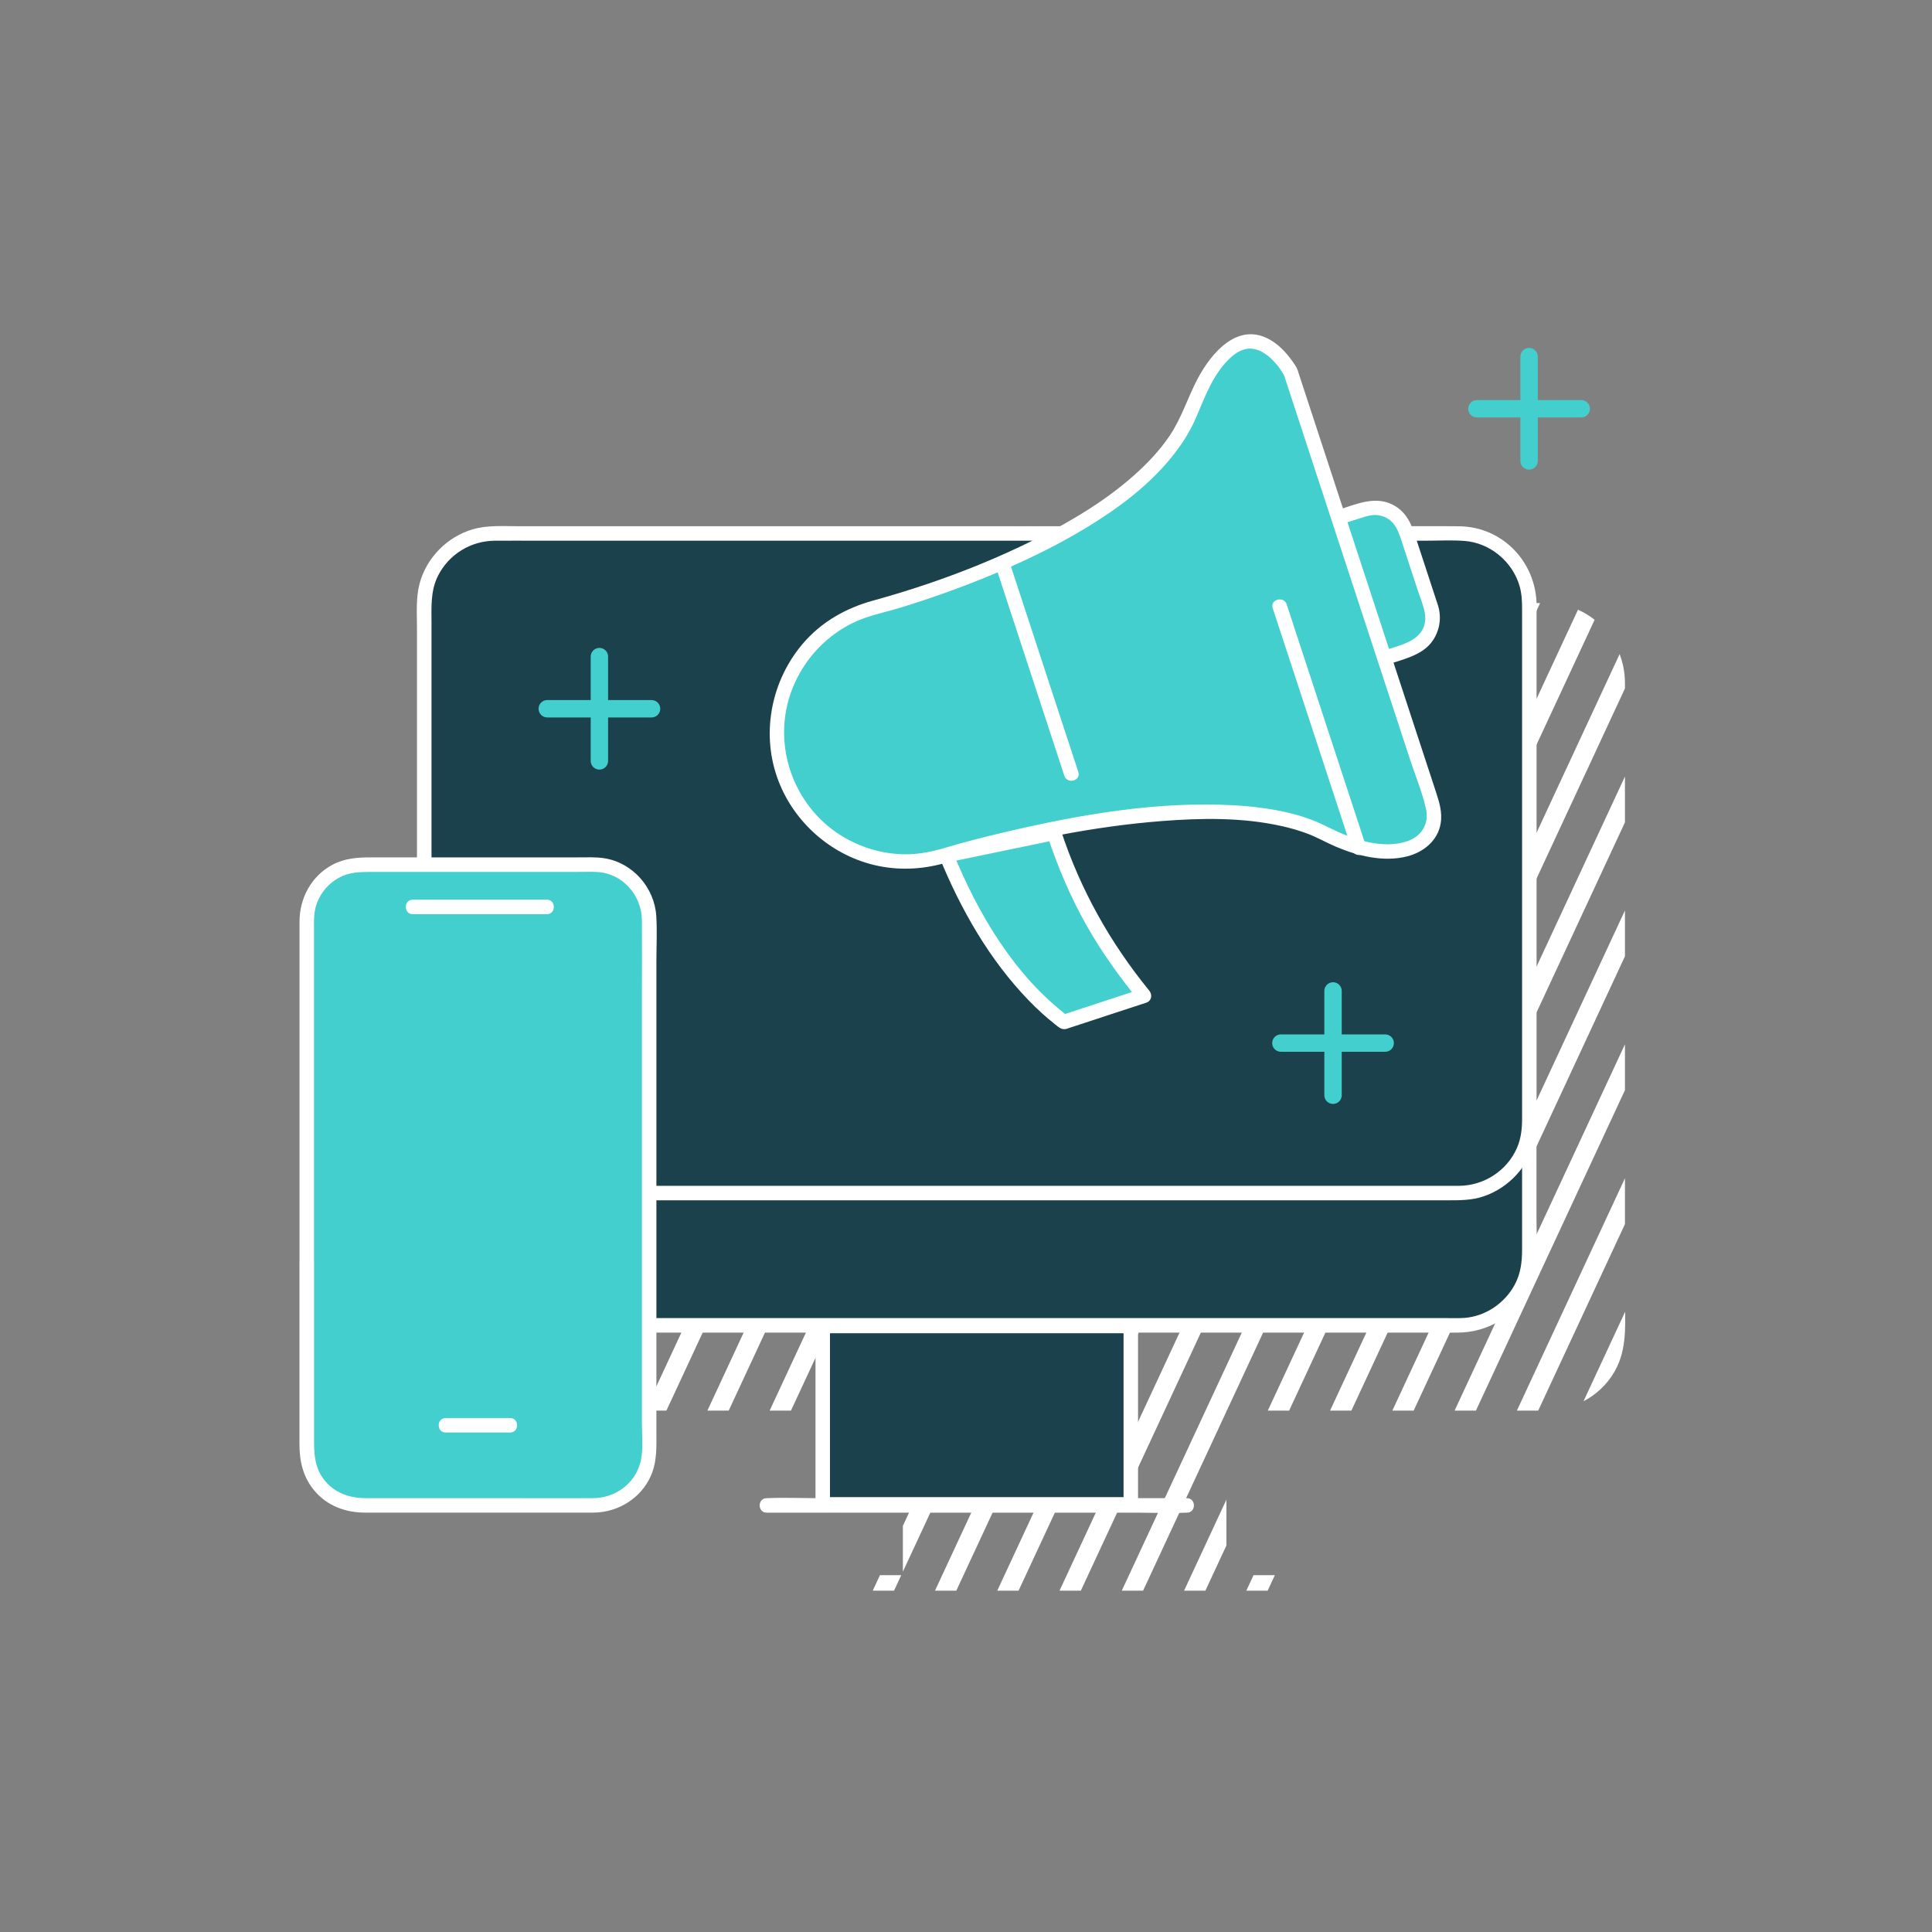 <?xml version="1.0" encoding="UTF-8"?>
<svg id="Text" xmlns="http://www.w3.org/2000/svg" xmlns:xlink="http://www.w3.org/1999/xlink" viewBox="0 0 400 400">
  <rect x="0" y="0" width="400" height="400" fill="#808080" stroke="none"/>
  <defs>
    <style>
      .cls-1 {
        fill: none;
      }

      .cls-2 {
        clip-path: url(#clippath-1);
      }

      .cls-3 {
        fill: #44cfcf;
      }

      .cls-4 {
        fill: #44cfcf;
      }

      .cls-5 {
        fill: #fff;
      }

      .cls-6 {
        stroke: #fff;
        stroke-linecap: round;
        stroke-linejoin: round;
        stroke-width: 4px;
      }

      .cls-6, .cls-7 {
        fill: #1b424c;
      }

      .cls-8 {
        clip-path: url(#clippath);
      }
    </style>
    <clipPath id="clippath">
      <path class="cls-1" d="M336.43,268.15v-117.27c0-3.16,0-6.31,0-9.47-.02-8.78-6.79-16.28-15.73-16.52-5.28-.14-10.59,0-15.87,0H125.18c-3.12,0-6.36-.23-9.38.71-5.26,1.65-9.48,6-10.86,11.35-.76,2.95-.52,6.18-.52,9.2v98.5c0,2.36,0,4.64.38,6.88-.23.25-.38.59-.38,1.04v14.45c0,5.38-.73,11.38,1.81,16.32,2.82,5.48,8.56,8.69,14.64,8.71,1.48,0,2.97,0,4.45,0h61.61v34.07h-10.01c-2.07,0-2.07,3.21,0,3.21h87.01c2.07,0,2.07-3.21,0-3.21h-10.01v-34.07h61.74c1.45,0,2.9,0,4.34,0,6.18-.02,12.04-3.38,14.77-9.02,2.22-4.6,1.65-9.91,1.65-14.88Z"/>
    </clipPath>
    <clipPath id="clippath-1">
      <path class="cls-1" d="M772.06,123.41c-3.08-2.72-6.55-2.8-10.31-2.8h-197.16c-2.28,0-4.56-.01-6.84,0-6.54.04-11.11,5.19-11.11,11.55v133.32c0,8.98-.04,17.96,0,26.94.02,3.48,1.41,6.73,4.19,8.9,2.35,1.83,5.06,2.32,7.94,2.32h79.44c8.97,0,17.95,0,26.92,0,18.07,0,36.14-.01,54.2-.02,13.84,0,27.68,0,41.52-.01,1.29,0,2.57,0,3.86,0,3.51-.01,6.76-1.38,8.89-4.25,2-2.68,2.05-5.7,2.05-8.86v-154.39c0-4.62.29-9.25-3.6-12.69Z"/>
    </clipPath>
  </defs>
  <g>
    <g class="cls-8">
      <g>
        <line class="cls-6" x1="227.06" y1="456.13" x2="473.11" y2="-72.94"/>
        <line class="cls-6" x1="252.85" y1="456.13" x2="498.89" y2="-72.94"/>
        <line class="cls-6" x1="239.96" y1="456.13" x2="486" y2="-72.94"/>
        <line class="cls-6" x1="241.23" y1="397.95" x2="460.22" y2="-72.94"/>
        <line class="cls-6" x1="201.28" y1="456.13" x2="447.32" y2="-72.94"/>
        <line class="cls-6" x1="188.39" y1="456.13" x2="434.43" y2="-72.94"/>
        <line class="cls-6" x1="175.49" y1="456.13" x2="421.54" y2="-72.94"/>
        <line class="cls-6" x1="162.6" y1="456.13" x2="408.65" y2="-72.94"/>
        <line class="cls-6" x1="149.71" y1="456.13" x2="395.76" y2="-72.94"/>
        <line class="cls-6" x1="136.82" y1="456.13" x2="382.86" y2="-72.94"/>
        <line class="cls-6" x1="123.93" y1="456.13" x2="369.97" y2="-72.94"/>
        <line class="cls-6" x1="111.03" y1="456.13" x2="357.08" y2="-72.94"/>
        <line class="cls-6" x1="98.14" y1="456.13" x2="344.19" y2="-72.94"/>
        <line class="cls-6" x1="85.25" y1="456.13" x2="331.29" y2="-72.94"/>
        <line class="cls-6" x1="72.36" y1="456.13" x2="318.4" y2="-72.94"/>
        <line class="cls-6" x1="59.46" y1="456.13" x2="305.51" y2="-72.94"/>
        <line class="cls-6" x1="46.57" y1="456.13" x2="292.62" y2="-72.94"/>
        <line class="cls-6" x1="33.68" y1="456.13" x2="279.72" y2="-72.94"/>
        <line class="cls-6" x1="20.79" y1="456.13" x2="266.83" y2="-72.94"/>
        <line class="cls-6" x1="6.8" y1="456.13" x2="252.85" y2="-72.94"/>
        <line class="cls-6" x1="-6.09" y1="456.13" x2="239.96" y2="-72.94"/>
        <line class="cls-6" x1="-18.98" y1="456.13" x2="227.06" y2="-72.94"/>
        <line class="cls-6" x1="-31.87" y1="456.13" x2="214.17" y2="-72.94"/>
        <line class="cls-6" x1="-44.77" y1="456.13" x2="201.28" y2="-72.94"/>
      </g>
    </g>
    <g>
      <g>
        <g>
          <rect class="cls-7" x="170.34" y="274.53" width="63.78" height="36.93"/>
          <path class="cls-5" d="M234.12,309.96h-63.78l1.5,1.5v-36.93l-1.5,1.5h63.78l-1.5-1.5v36.93c0,1.93,3,1.93,3,0v-36.93c0-.81-.69-1.5-1.5-1.5h-63.78c-.81,0-1.5.69-1.5,1.5v36.93c0,.81.69,1.5,1.5,1.5h63.78c1.93,0,1.93-3,0-3Z"/>
        </g>
        <path class="cls-5" d="M158.73,313.18h76.24c3.52,0,7.09.16,10.61,0,.05,0,.11,0,.16,0,1.93,0,1.93-3,0-3h-76.24c-3.52,0-7.09-.16-10.61,0-.05,0-.11,0-.16,0-1.93,0-1.93,3,0,3h0Z"/>
        <g>
          <path class="cls-7" d="M316.63,229.68v30.21c0,7.98-6.53,14.5-14.5,14.5H102.33c-7.98,0-14.5-6.53-14.5-14.5v-23.36"/>
          <path class="cls-5" d="M315.13,229.68c0,9.7,0,19.4,0,29.1,0,2.51-.3,4.92-1.51,7.18-2.07,3.85-6.05,6.58-10.44,6.9-1.15.08-2.32.04-3.47.04H111.71c-3.45,0-6.98.21-10.43-.04-4.46-.32-8.46-3.11-10.52-7.04-1.24-2.36-1.44-4.85-1.44-7.45v-21.83c0-1.93-3-1.93-3,0v14.51c0,5.31-.72,11.25,1.77,16.14,2.79,5.49,8.52,8.7,14.6,8.71,1.48,0,2.97,0,4.45,0h190.24c1.47,0,2.94,0,4.41,0,6.16-.01,12-3.38,14.7-9.01,2.21-4.59,1.62-9.95,1.62-14.9v-22.31c0-1.93-3-1.93-3,0h0Z"/>
        </g>
        <g>
          <path class="cls-7" d="M286.63,110.45h15.5c7.98,0,14.5,6.53,14.5,14.5v107.55c0,7.98-6.53,14.5-14.5,14.5H102.33c-7.98,0-14.5-6.53-14.5-14.5v-107.55c0-7.98,6.53-14.5,14.5-14.5h184.3Z"/>
          <path class="cls-5" d="M286.63,111.95h8.24c2.75,0,5.56-.16,8.3.04,5.29.38,9.94,4.24,11.43,9.3.45,1.54.53,3.09.53,4.68v29.95c0,15.51,0,31.02,0,46.54,0,9.76,0,19.53,0,29.29,0,2.04-.24,4.05-1.07,5.94-2.08,4.72-6.8,7.77-11.93,7.82-1.26.01-2.52,0-3.78,0h-158.64c-9.98,0-19.96,0-29.94,0h-6.68c-.83,0-1.66,0-2.49-.1-5.27-.71-9.66-4.74-10.91-9.89-.64-2.63-.35-5.65-.35-8.34s0-10.52,0-15.78c0-15.26,0-30.53,0-45.79s0-24.22,0-36.33c0-3.44-.26-6.92,1.36-10.1,2.26-4.44,6.76-7.19,11.72-7.23,3.02-.03,6.04,0,9.05,0h16.66c11.57,0,23.15,0,34.72,0h123.78c1.93,0,1.93-3,0-3h-55.79c-15.97,0-31.94,0-47.92,0-14.04,0-28.08,0-42.12,0h-33.39c-3.15,0-6.48-.26-9.54.64-5.3,1.55-9.57,5.89-11,11.23-.79,2.96-.54,6.19-.54,9.23v15.7c0,15.45,0,30.89,0,46.34v36.51c0,4-.07,7.8,1.92,11.49,3,5.57,8.77,8.42,14.94,8.42h106.66c15.36,0,30.73,0,46.09,0h43.52c2.64,0,5.22.04,7.77-.84,5.22-1.8,9.34-6.26,10.52-11.68.33-1.53.38-3.06.38-4.61v-11.16c0-14.49,0-28.99,0-43.48v-41.87c0-3.17,0-6.34,0-9.51-.02-8.91-6.99-16.3-16-16.4-5.17-.06-10.34,0-15.5,0-1.93,0-1.93,3,0,3Z"/>
        </g>
      </g>
      <g>
        <g>
          <path class="cls-4" d="M277.32,107.09l5.15-1.64c3.54-1.16,7.39.79,8.55,4.33l5.26,16.04c1.16,3.54-.79,7.39-4.33,8.55l-5.31,1.88"/>
          <path class="cls-5" d="M277.72,108.53c1.27-.41,2.54-.81,3.82-1.22,1.5-.48,2.9-.96,4.49-.5,2.98.85,3.62,3.58,4.46,6.13l3.12,9.52c.74,2.24,2.04,4.85,1.21,7.21-1.19,3.37-5.59,4.06-8.57,5.12-1.81.64-1.03,3.54.8,2.89,3.11-1.1,7.05-1.87,9.21-4.55,1.75-2.18,2.29-5.05,1.48-7.73-.23-.75-.49-1.5-.74-2.25l-3.36-10.25c-1-3.06-1.74-6.2-4.67-8.05-3.92-2.47-8.11-.48-12.04.77-1.83.58-1.05,3.48.8,2.89h0Z"/>
        </g>
        <g>
          <g>
            <path class="cls-4" d="M267.36,77.47c.32-.06-10.24-19.46-20.75,7.55-10.55,27.12-67.4,41.28-67.4,41.28-13.95,4.58-21.63,19.74-17.05,33.69h0c4.58,13.95,19.74,21.63,33.69,17.05,0,0,54.85-16.73,78.46-4.47,14.6,7.58,25.07,2.5,22.08-6.57-2.99-9.07-29.04-88.53-29.04-88.53Z"/>
            <path class="cls-5" d="M268.12,78.76c1.65-1.06.1-3.07-.68-4.15-1.22-1.69-2.7-3.26-4.53-4.29-6.59-3.73-12.03,2.63-14.89,7.98-2.11,3.95-3.36,8.24-5.9,11.98-2,2.95-4.47,5.56-7.12,7.94-5.9,5.3-12.8,9.44-19.85,13.02-10.93,5.54-22.56,9.85-34.37,13.1-5.67,1.56-10.78,4.44-14.63,9-6.36,7.52-8.52,18.04-5.32,27.4s11.39,16.61,21.14,18.57c4.8.96,9.62.61,14.29-.81.86-.26,1.73-.51,2.6-.75,13.56-3.79,27.54-6.65,41.58-7.75,8.25-.65,16.78-.79,24.91,1.03,1.8.4,3.59.91,5.32,1.56,2.05.77,3.95,1.87,5.96,2.73,4.54,1.92,9.85,3.23,14.75,1.97,3.35-.86,6.3-3.24,6.89-6.79.4-2.37-.32-4.54-1.04-6.75-1.43-4.35-2.86-8.7-4.29-13.06-4.53-13.8-9.06-27.61-13.58-41.42-3.35-10.21-6.69-20.41-10.04-30.62-.17-.53-.35-1.05-.52-1.58-.6-1.83-3.5-1.04-2.89.8,2.33,7.1,4.65,14.2,6.98,21.3,4.46,13.6,8.92,27.2,13.38,40.8,1.89,5.75,3.77,11.51,5.66,17.26,1.1,3.35,2.53,6.76,3.3,10.2.68,3.01-.8,5.6-3.68,6.66-4.34,1.59-9.45.26-13.55-1.43-2.07-.85-4.01-1.98-6.09-2.79-1.63-.64-3.31-1.15-5.01-1.56-3.77-.91-7.66-1.37-11.53-1.59-15.99-.88-32.25,2-47.76,5.67-3.93.93-7.85,1.92-11.72,3.08-2.81.84-5.58,1.43-8.53,1.4-4.64-.04-9.2-1.39-13.14-3.83-8.12-5.02-12.69-14.4-11.76-23.89s7.51-17.97,16.48-21.17c2.49-.89,5.12-1.44,7.64-2.22,5.81-1.79,11.55-3.82,17.18-6.1,7.13-2.9,14.12-6.18,20.72-10.15s12.75-8.48,17.62-14.29c2.18-2.61,4.09-5.45,5.45-8.58,1.87-4.33,3.53-9.08,7.03-12.42.92-.88,1.96-1.6,3.13-1.9.93-.24,1.63-.17,2.6.11.45.13.56.19,1.08.49.21.12.41.24.61.38.27.18.45.32.5.36.74.6,1.39,1.29,2,2.02.08.1.16.19.23.29-.03-.04-.18-.24-.02-.02.11.15.22.3.33.46.18.27.36.54.53.81.12.2.22.42.35.62.16.25-.03.18-.03-.1,0,.36.04-.68.03-.66l.69-.9h0c-1.62,1.04-.12,3.64,1.51,2.59Z"/>
          </g>
          <g>
            <line class="cls-4" x1="207.63" y1="116.98" x2="221.81" y2="160.22"/>
            <path class="cls-5" d="M206.18,117.37c1.6,4.88,3.2,9.76,4.8,14.63l7.61,23.22,1.77,5.39c.6,1.83,3.5,1.04,2.89-.8-1.6-4.88-3.2-9.76-4.8-14.63-2.54-7.74-5.08-15.48-7.61-23.22l-1.77-5.39c-.6-1.83-3.5-1.04-2.89.8h0Z"/>
          </g>
          <g>
            <line class="cls-4" x1="264.95" y1="125.54" x2="281.37" y2="175.58"/>
            <path class="cls-5" d="M263.51,125.94c1.85,5.65,3.71,11.3,5.56,16.95,2.94,8.96,5.88,17.92,8.82,26.89.68,2.07,1.36,4.13,2.03,6.2.6,1.83,3.5,1.04,2.89-.8-1.85-5.65-3.71-11.3-5.56-16.95-2.94-8.96-5.88-17.92-8.82-26.89-.68-2.07-1.36-4.13-2.03-6.2-.6-1.83-3.5-1.04-2.89.8h0Z"/>
          </g>
          <g>
            <path class="cls-4" d="M195.94,177.07c6.24,15.34,15.1,27.59,24.33,34.53l16.61-5.45c-8.02-9.8-14.03-19.67-18.63-33.71l-22.3,4.62Z"/>
            <path class="cls-5" d="M194.49,177.47c4.42,10.81,10.35,21.24,18.52,29.68,1.7,1.76,3.51,3.41,5.43,4.93.71.56,1.29,1.15,2.27.96.26-.05.52-.17.77-.25l8.56-2.81c2.41-.79,4.83-1.58,7.24-2.37,1.14-.37,1.38-1.62.66-2.51-8.09-9.91-14.24-20.89-18.25-33.05-.27-.81-1.02-1.22-1.85-1.05-6.49,1.35-12.99,2.69-19.48,4.04l-2.82.59c-1.89.39-1.09,3.28.8,2.89,6.49-1.35,12.99-2.69,19.48-4.04l2.82-.59-1.85-1.05c2.15,6.5,4.81,12.84,8.19,18.8,3.12,5.52,6.83,10.66,10.83,15.57l.66-2.51c-5.54,1.82-11.07,3.63-16.61,5.45l1.16.15c-10.98-8.32-18.5-21.08-23.64-33.64-.72-1.76-3.63-.99-2.89.8Z"/>
          </g>
        </g>
      </g>
      <g>
        <g>
          <g>
            <path class="cls-4" d="M63.5,261.33v38.96c0,6.26,5.12,11.38,11.38,11.38h48.12c6.26,0,11.38-5.12,11.38-11.38v-109.89c0-6.26-5.12-11.38-11.38-11.38h-48.12c-6.26,0-11.38,5.12-11.38,11.38v70.93Z"/>
            <path class="cls-5" d="M62,261.33v37.72c0,3.55.77,6.83,3.13,9.62,2.61,3.09,6.42,4.5,10.39,4.5h42.05c1.77,0,3.55.02,5.32,0,5.03-.04,9.76-2.91,11.84-7.56,1.36-3.04,1.17-6.2,1.17-9.43v-41.25c0-8.53,0-17.05,0-25.58v-30.22c0-3.13.17-6.31-.02-9.43-.36-5.91-4.86-11.08-10.76-12.01-1.79-.28-3.64-.18-5.44-.18h-42.95c-2.76,0-5.39.19-7.9,1.53-4.36,2.32-6.81,6.89-6.82,11.75,0,3.25,0,6.51,0,9.76v60.78c0,1.93,3,1.93,3,0v-69.77c0-1.17,0-2.31.27-3.46.65-2.67,2.39-4.96,4.78-6.31,2.17-1.24,4.44-1.27,6.84-1.27h42.44c1.45,0,2.92-.07,4.37.02,5.23.31,9.15,4.88,9.19,9.99s0,10.25,0,15.37v88.68c0,2.66.36,5.73-.35,8.33-1.21,4.38-5.26,7.24-9.73,7.27-5.37.02-10.74,0-16.11,0h-30.94c-3.4,0-6.57-1.08-8.71-3.87-1.84-2.39-2.04-5.09-2.04-7.94v-37.04c0-1.93-3-1.93-3,0Z"/>
          </g>
          <path class="cls-5" d="M92.28,296.59h13.33c1.93,0,1.93-3,0-3h-13.33c-1.93,0-1.93,3,0,3h0Z"/>
        </g>
        <path class="cls-5" d="M85.47,189.27h27.75c1.93,0,1.93-3,0-3h-27.75c-1.93,0-1.93,3,0,3h0Z"/>
      </g>
    </g>
    <path class="cls-3" d="M329.18,84.63c0-1-.81-1.8-1.8-1.8h-9v-9c0-1-.81-1.8-1.8-1.8s-1.8.81-1.8,1.8v9h-9c-1,0-1.8.81-1.8,1.8s.81,1.8,1.8,1.8h9v9c0,1,.81,1.8,1.8,1.8s1.8-.81,1.8-1.8v-9h9c1,0,1.8-.81,1.8-1.8Z"/>
    <path class="cls-3" d="M288.59,215.96c0-1-.81-1.8-1.8-1.8h-9v-9c0-1-.81-1.8-1.8-1.8s-1.8.81-1.8,1.8v9h-9c-1,0-1.8.81-1.8,1.8s.81,1.8,1.8,1.8h9v9c0,1,.81,1.8,1.8,1.8s1.8-.81,1.8-1.8v-9h9c1,0,1.8-.81,1.8-1.8Z"/>
    <path class="cls-3" d="M136.7,146.74c0-1-.81-1.8-1.8-1.8h-9v-9c0-1-.81-1.8-1.8-1.8s-1.8.81-1.8,1.8v9h-9c-1,0-1.8.81-1.8,1.8s.81,1.8,1.8,1.8h9v9c0,1,.81,1.8,1.8,1.8s1.8-.81,1.8-1.8v-9h9c1,0,1.8-.81,1.8-1.8Z"/>
  </g>
  <g class="cls-2">
    <g>
      <line class="cls-6" x1="394.72" y1="568.76" x2="661.75" y2="-5.44"/>
      <line class="cls-6" x1="379.54" y1="568.76" x2="646.57" y2="-5.44"/>
      <line class="cls-6" x1="365.55" y1="568.76" x2="632.58" y2="-5.44"/>
      <line class="cls-6" x1="351.56" y1="568.76" x2="618.59" y2="-5.44"/>
      <line class="cls-6" x1="337.57" y1="568.76" x2="604.6" y2="-5.44"/>
      <line class="cls-6" x1="323.57" y1="568.76" x2="590.61" y2="-5.44"/>
    </g>
  </g>
</svg>